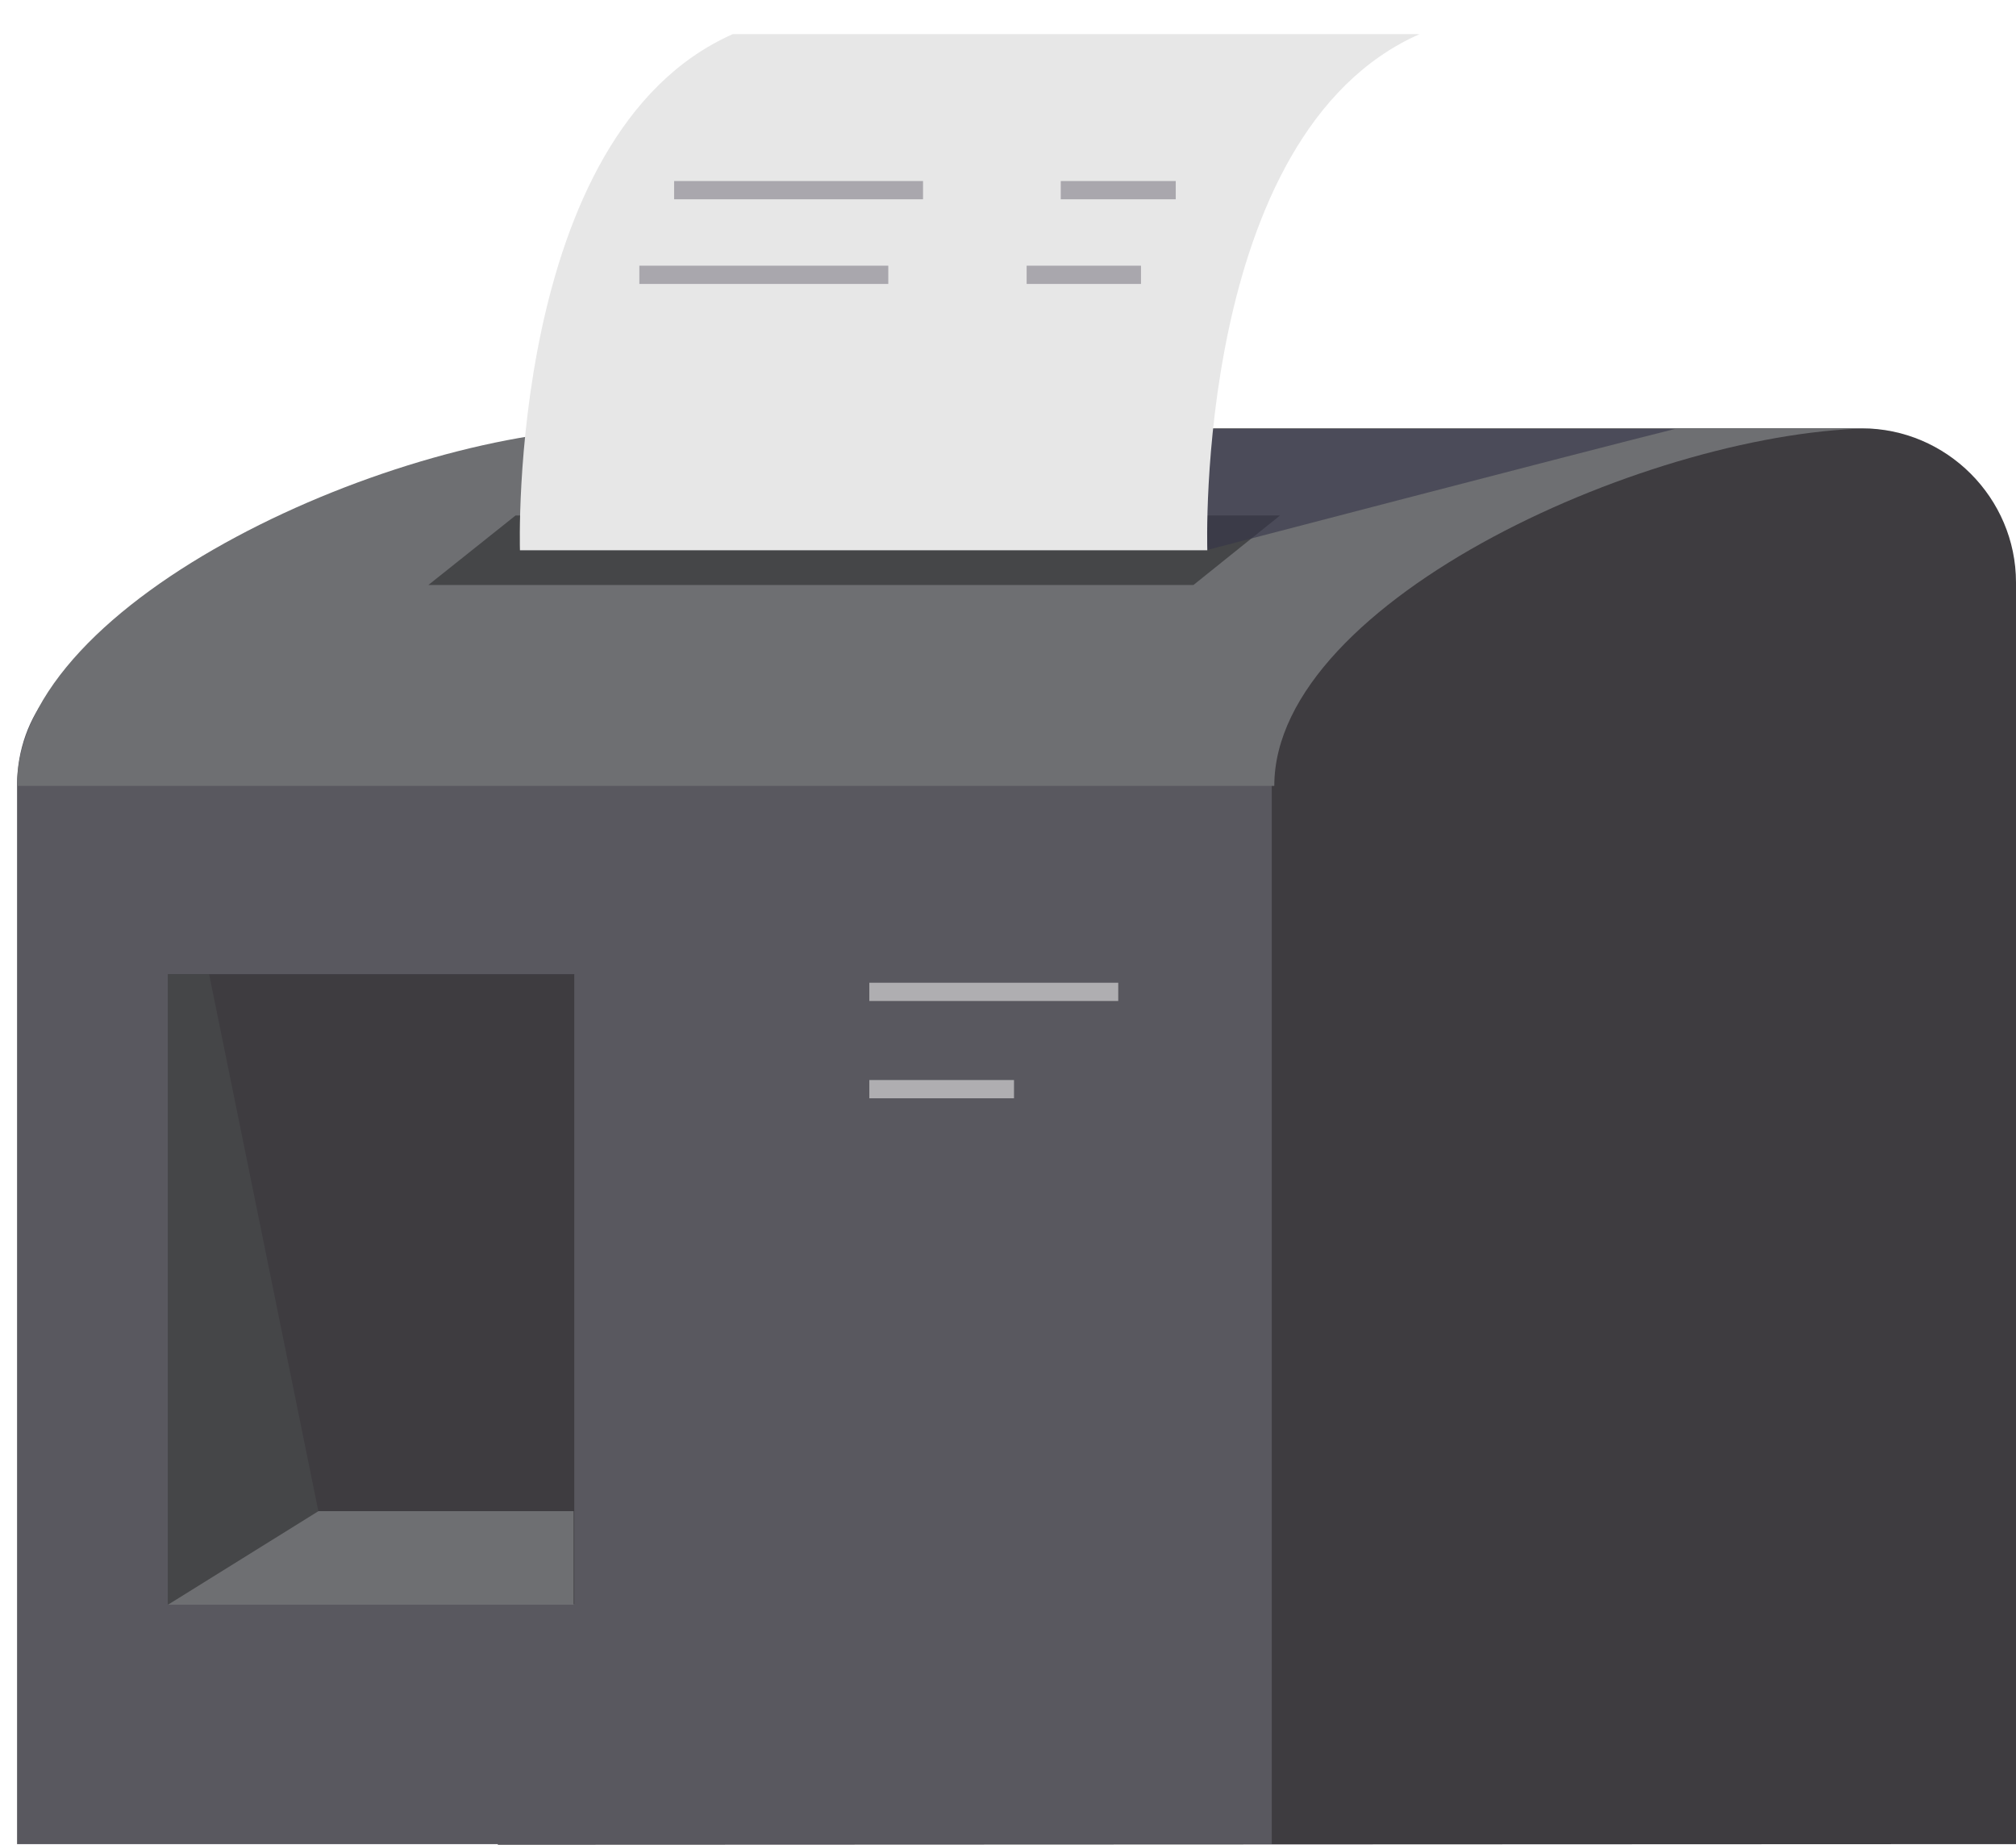<?xml version="1.0" encoding="utf-8"?>
<!-- Generator: Adobe Illustrator 17.1.0, SVG Export Plug-In . SVG Version: 6.00 Build 0)  -->
<!DOCTYPE svg PUBLIC "-//W3C//DTD SVG 1.1//EN" "http://www.w3.org/Graphics/SVG/1.1/DTD/svg11.dtd">
<svg version="1.1" id="Layer_1" xmlns="http://www.w3.org/2000/svg" xmlns:xlink="http://www.w3.org/1999/xlink" x="0px" y="0px"
	 viewBox="0 208 319.1 292" enable-background="new 0 208 319.1 292" xml:space="preserve">
<g>
	<path fill="#3E3C40" d="M319.1,499.9V300.2c0-13.4-11-24.4-24.4-24.4H103.2c-13.4,0-24.4,11-24.4,24.4V500L319.1,499.9L319.1,499.9
		z"/>
	<path fill="#59585F" d="M2.7,499.9V351.4v-19.1c0-11.3,7.8-20.5,17.3-20.5h164c9.5,0,17.3,9.2,17.3,20.5v167.6H2.7z"/>
	<path fill="#6E6F72" d="M297.1,275.8c-34.9,0-95.4,27-95.4,56.6H2.7c0-29.6,60.6-56.6,95.4-56.6H297.1z"/>
	<rect x="26.6" y="362.2" fill="#3E3C40" width="64.3" height="99.7"/>
	<polygon fill="#454648" points="53.4,462 26.6,462 26.6,362.2 33.1,362.2 	"/>
	<polygon fill="#6E6F72" points="90.8,462 26.6,462 50.4,447.2 90.8,447.2 	"/>
	<g>
		<polygon fill="#454648" points="188.9,300.6 67.8,300.6 81.6,289.6 202.6,289.6 		"/>
	</g>
	<path opacity="0.6" fill="#343449" enable-background="new    " d="M160.2,275.8l-33.9,5.8l64.6,13.5c0,0,59-15.4,74.2-19.2H160.2z
		"/>
	<path fill="#E7E7E7" d="M82.3,295.1c0,0-2.1-65.9,33.7-81.7h108.7c-35.8,15.8-33.6,81.7-33.6,81.7H82.3z"/>
	
		<line opacity="0.4" fill="none" stroke="#4D4657" stroke-width="2.889" stroke-miterlimit="10" enable-background="new    " x1="106.7" y1="238.1" x2="146.1" y2="238.1"/>
	
		<line opacity="0.4" fill="none" stroke="#4D4657" stroke-width="2.889" stroke-miterlimit="10" enable-background="new    " x1="167.9" y1="238.1" x2="186.1" y2="238.1"/>
	
		<line opacity="0.4" fill="none" stroke="#4D4657" stroke-width="2.889" stroke-miterlimit="10" enable-background="new    " x1="101.2" y1="251.5" x2="140.6" y2="251.5"/>
	
		<line opacity="0.6" fill="none" stroke="#E7E7E7" stroke-width="2.889" stroke-miterlimit="10" enable-background="new    " x1="137.6" y1="365" x2="177" y2="365"/>
	
		<line opacity="0.6" fill="none" stroke="#E7E7E7" stroke-width="2.889" stroke-miterlimit="10" enable-background="new    " x1="137.6" y1="380.4" x2="160.5" y2="380.4"/>
	
		<line opacity="0.4" fill="none" stroke="#4D4657" stroke-width="2.889" stroke-miterlimit="10" enable-background="new    " x1="162.5" y1="251.5" x2="180.6" y2="251.5"/>
</g>
</svg>

